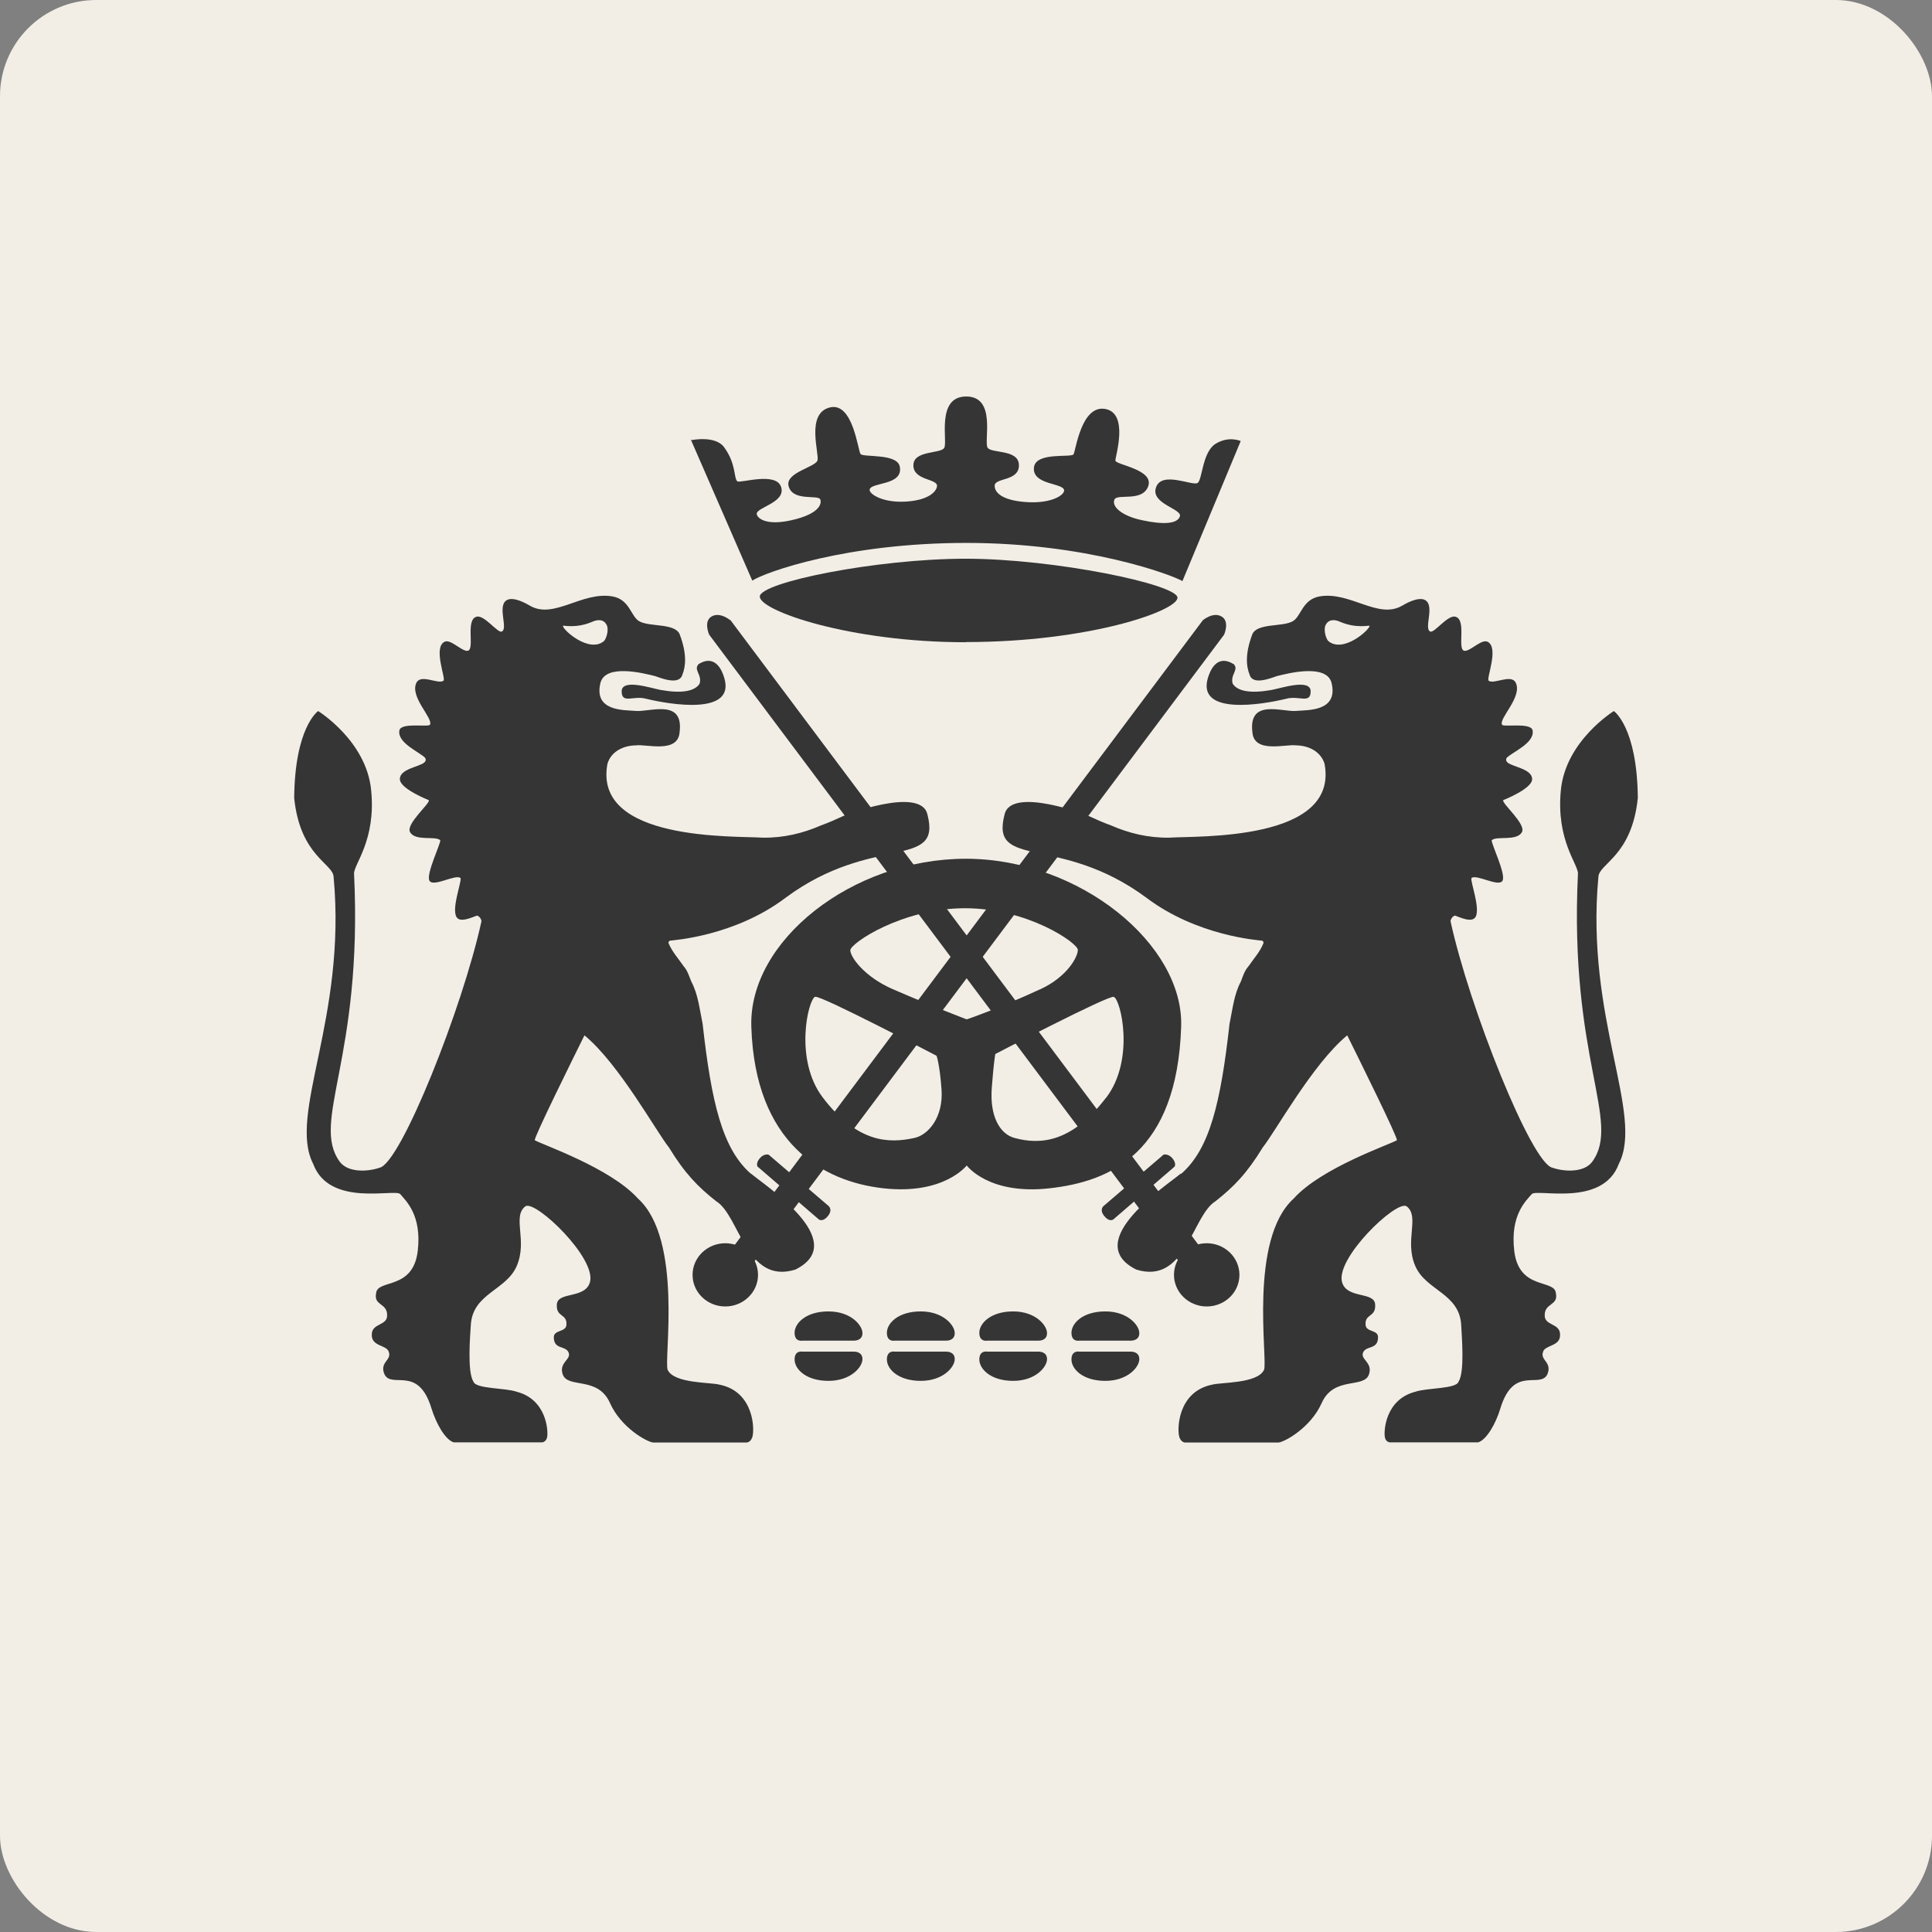 <svg xmlns="http://www.w3.org/2000/svg" version="1.1" xmlns:xlink="http://www.w3.org/1999/xlink" width="1024" height="1024"><rect width="100%" height="100%" fill="#808080" stroke="none"/><svg id="SvgjsSvg1005" xmlns="http://www.w3.org/2000/svg" version="1.1" viewBox="0 0 1024 1024">
  <defs>
    <style>
      .st0 {
        fill: #353535;
      }

      .st1 {
        fill: #f2eee6;
      }
    </style>
  </defs>
  <rect class="st1" width="1024" height="1024" rx="51" ry="51"></rect>
  <g transform="matrix(1.205, 0, 0, 1.205, 0, -24.646)" style="transform-origin: 512px 512px;">
    <path class="st0" d="M 440.188 697.236 L 462.803 697.236 C 462.803 697.236 466.455 697.376 466.455 693.935 C 466.455 690.494 461.398 684.384 451.495 684.384 C 441.593 684.384 436.606 689.581 436.606 693.795 C 436.606 698.008 440.118 697.236 440.118 697.236" style="stroke-width: 0.702;"></path>
    <path class="st0" d="M 440.188 702.082 L 462.803 702.082 C 462.803 702.082 466.455 701.941 466.455 705.382 C 466.455 708.824 461.398 714.934 451.495 714.934 C 441.593 714.934 436.606 709.737 436.606 705.524 C 436.606 701.309 440.118 702.082 440.118 702.082" style="stroke-width: 0.702;"></path>
    <path class="st0" d="M 480.782 697.236 L 503.397 697.236 C 503.397 697.236 507.049 697.376 507.049 693.935 C 507.049 690.494 501.992 684.384 492.089 684.384 C 482.186 684.384 477.2 689.581 477.2 693.795 C 477.2 698.008 480.712 697.236 480.712 697.236" style="stroke-width: 0.702;"></path>
    <path class="st0" d="M 480.782 702.082 L 503.397 702.082 C 503.397 702.082 507.049 701.941 507.049 705.382 C 507.049 708.824 501.992 714.934 492.089 714.934 C 482.186 714.934 477.2 709.737 477.2 705.524 C 477.2 701.309 480.712 702.082 480.712 702.082" style="stroke-width: 0.702;"></path>
    <path class="st0" d="M 521.376 697.236 L 543.99 697.236 C 543.99 697.236 547.643 697.376 547.643 693.935 C 547.643 690.494 542.586 684.384 532.753 684.384 C 522.921 684.384 517.864 689.581 517.864 693.795 C 517.864 698.008 521.376 697.236 521.376 697.236" style="stroke-width: 0.702;"></path>
    <path class="st0" d="M 521.376 702.082 L 543.99 702.082 C 543.99 702.082 547.643 701.941 547.643 705.382 C 547.643 708.824 542.586 714.934 532.753 714.934 C 522.921 714.934 517.864 709.737 517.864 705.524 C 517.864 701.309 521.376 702.082 521.376 702.082" style="stroke-width: 0.702;"></path>
    <path class="st0" d="M 561.97 697.236 L 584.585 697.236 C 584.585 697.236 588.236 697.376 588.236 693.935 C 588.236 690.494 583.179 684.384 573.277 684.384 C 563.374 684.384 558.388 689.581 558.388 693.795 C 558.388 698.008 561.899 697.236 561.899 697.236" style="stroke-width: 0.702;"></path>
    <path class="st0" d="M 561.97 702.082 L 584.585 702.082 C 584.585 702.082 588.236 701.941 588.236 705.382 C 588.236 708.824 583.179 714.934 573.277 714.934 C 563.374 714.934 558.388 709.737 558.388 705.524 C 558.388 701.309 561.899 702.082 561.899 702.082" style="stroke-width: 0.702;"></path>
    <path class="st0" d="M 394.538 399.524 C 391.798 402.122 396.083 404.229 394.818 408.302 C 392.641 411.673 386.882 412.657 377.752 411.042 C 373.538 410.269 360.615 405.915 360.545 411.603 C 360.545 417.363 365.672 413.359 371.29 414.904 C 381.966 417.503 410.55 422.279 405.705 405.845 C 404.861 402.965 402.052 395.099 394.467 399.594" style="stroke-width: 0.702;"></path>
    <path class="st0" d="M 334.63 382.809 C 334.91 382.527 340.529 384.143 347.763 380.983 C 349.73 380.14 352.328 379.718 353.803 382.177 C 355.137 384.283 353.803 388.567 352.749 389.551 C 346.218 394.959 334.77 384.705 334.7 382.879 M 417.644 624.054 C 404.791 613.099 400.016 592.31 396.153 557.896 C 394.818 551.505 394.186 544.903 391.166 539.285 C 390.183 536.897 389.551 534.509 387.795 532.543 C 385.478 529.172 382.598 526.011 381.123 522.289 C 381.123 521.867 381.404 521.376 381.825 521.306 C 383.301 521.095 410.34 519.339 432.673 502.413 C 470.879 474.11 501.43 490.404 495.039 465.823 C 492.23 453.11 457.816 466.314 457.465 466.736 C 454.445 468.14 451.355 469.474 448.265 470.598 C 440.399 474.04 431.83 476.146 422.56 476.006 C 410.48 475.164 347.833 477.762 354.295 443.489 C 355.91 438.081 361.318 435.483 366.725 435.412 C 371.22 434.71 385.407 439.205 386.04 429.513 C 387.865 414.553 372.555 420.945 366.515 420.242 C 361.599 419.821 348.184 420.523 351.204 407.952 C 353.381 399.383 370.167 403.667 375.223 404.931 C 377.752 405.775 385.828 409.146 387.234 404.369 C 388.708 400.718 389.34 395.31 386.11 386.672 C 384.143 381.474 372.696 383.441 368.201 380.772 C 364.548 378.594 364.056 371.22 356.472 369.886 C 343.058 367.569 330.697 380.14 320.162 373.959 C 318.406 372.906 313.279 370.097 310.33 371.361 C 305.414 373.608 310.821 384.003 307.801 385.337 C 306.046 386.18 300.216 377.962 296.774 378.806 C 291.508 380.07 296.354 393.835 292.561 393.835 C 289.962 393.835 285.257 388.567 282.658 389.831 C 277.461 392.43 283.36 406.125 282.166 406.968 C 279.919 408.724 272.334 403.878 270.297 407.811 C 267.137 414.062 277.883 423.614 276.197 426.352 C 275.494 427.476 263.485 425.229 262.783 428.81 C 261.729 434.429 271.913 438.432 274.16 440.961 C 274.441 441.593 274.512 442.225 273.739 442.927 C 271.561 444.894 262.853 445.736 262.993 450.301 C 262.993 454.515 275.706 459.502 275.706 459.502 C 276.478 460.906 265.381 470.036 267.488 473.618 C 269.876 477.692 278.585 475.093 280.762 477.13 C 280.973 478.675 274.441 491.949 275.986 494.899 C 277.601 497.988 287.504 491.878 289.682 493.775 C 290.244 495.249 285.679 506.978 287.855 510.841 C 289.4 513.72 295.16 510.841 296.916 510.279 C 297.969 510.56 298.741 511.684 298.882 512.738 C 290.594 550.803 263.345 619.279 254.074 621.175 C 248.877 623.001 240.098 623.422 236.516 618.506 C 223.664 600.808 246.77 573.207 242.837 491.949 C 242.556 487.805 252.599 477.34 250.352 455.077 C 248.245 433.375 227.035 420.313 227.035 420.313 C 227.035 420.313 216.781 427.335 216.5 458.589 C 219.169 484.294 233.707 487.313 233.847 493.353 C 239.606 555.508 213.621 597.647 224.858 619.489 C 231.951 638.662 260.606 630.305 263.134 632.763 C 265.662 635.783 272.685 642.033 270.859 657.695 C 268.823 675.324 252.95 669.986 252.529 676.448 C 251.405 681.855 257.375 680.661 257.375 685.929 C 257.656 690.844 250.492 689.37 250.633 694.707 C 250.492 699.905 257.375 699.062 258.147 702.293 C 259.412 705.944 253.863 706.717 256.251 712.125 C 259.552 718.516 271.07 707.841 276.899 727.084 C 278.936 733.686 282.94 740.85 286.661 741.974 L 325.429 741.974 C 325.429 742.044 327.256 741.903 327.747 739.797 C 328.309 737.338 327.747 723.151 314.333 719.71 C 309.347 717.955 296.354 718.516 295.37 715.285 C 292.561 711.142 293.895 695.199 294.177 690.564 C 294.879 676.377 309.768 675.254 314.403 664.367 C 319.249 653.13 312.226 642.595 318.266 638.101 C 322.901 635.503 349.66 661.136 346.569 671.601 C 344.392 678.975 332.312 675.534 332.031 681.363 C 331.68 687.123 336.596 685.226 336.245 690.283 C 336.034 693.584 330.767 692.39 330.697 695.691 C 330.697 701.309 335.754 699.272 337.158 702.363 C 338.633 705.524 332.944 706.647 334.56 711.914 C 336.667 718.586 350.01 712.546 355.418 724.697 C 360.194 735.442 371.502 741.692 374.311 742.044 L 415.536 742.044 C 415.536 742.044 417.082 742.044 417.925 739.937 C 419.189 736.776 418.908 719.71 403.667 716.619 C 399.734 715.496 383.651 716.199 380.772 710.089 C 379.016 705.594 387.655 652.779 367.709 634.729 C 355.488 621.175 325.289 610.921 322.339 609.095 C 321.637 608.463 339.265 572.856 344.181 562.953 C 359.351 575.454 375.856 605.443 381.334 612.255 C 388.357 623.774 394.186 629.673 402.122 635.923 C 412.517 642.315 415.186 672.725 436.957 665.983 C 461.89 653.552 422.56 628.339 417.363 623.704" style="stroke-width: 0.702;"></path>
    <path class="st0" d="M 406.196 660.504 L 415.466 667.036 L 625.459 386.812 L 620.824 383.581 L 616.188 380.35 L 406.196 660.575 L 406.196 660.504 Z" style="stroke-width: 0.702;"></path>
    <path class="st0" d="M 391.728 668.3 C 391.728 676.026 398.189 682.206 406.125 682.206 C 414.062 682.206 420.523 675.956 420.523 668.3 C 420.523 660.645 414.062 654.394 406.125 654.394 C 398.189 654.394 391.728 660.645 391.728 668.3 Z" style="stroke-width: 0.702;"></path>
    <path class="st0" d="M 447.352 644 L 420.313 620.683 C 420.313 620.683 419.399 619.349 421.225 617.102 C 423.052 614.854 425.158 615.416 425.158 615.416 L 451.495 637.96 C 451.495 637.96 453.532 639.506 451.355 642.315 C 449.107 645.194 447.422 644 447.422 644 L 447.352 644 Z" style="stroke-width: 0.702;"></path>
    <path class="st0" d="M 618.366 660.504 L 609.095 667.036 L 399.103 386.812 L 403.387 383.792 L 403.738 383.511 L 408.373 380.28 L 618.296 660.504 L 618.366 660.504 Z" style="stroke-width: 0.702;"></path>
    <path class="st0" d="M 399.103 386.882 C 399.103 386.882 396.433 381.053 399.945 378.806 C 403.738 376.417 408.373 380.421 408.373 380.421 L 403.597 384.564 L 399.103 386.882 Z" style="stroke-width: 0.702;"></path>
    <path class="st0" d="M 625.459 386.882 C 625.459 386.882 628.128 381.053 624.546 378.806 C 620.753 376.417 616.118 380.421 616.118 380.421 L 620.895 384.564 L 625.389 386.882 L 625.459 386.882 Z" style="stroke-width: 0.702;"></path>
    <path class="st0" d="M 632.272 668.3 C 632.272 676.026 625.81 682.206 617.874 682.206 C 609.938 682.206 603.477 675.956 603.477 668.3 C 603.477 660.645 609.938 654.394 617.874 654.394 C 625.81 654.394 632.272 660.645 632.272 668.3 Z" style="stroke-width: 0.702;"></path>
    <path class="st0" d="M 576.719 644 L 603.758 620.683 C 603.758 620.683 604.671 619.349 602.844 617.102 C 601.018 614.854 598.911 615.416 598.911 615.416 L 572.574 637.96 C 572.574 637.96 570.538 639.506 572.716 642.315 C 574.963 645.194 576.648 644 576.648 644 L 576.719 644 Z" style="stroke-width: 0.702;"></path>
    <path class="st0" d="M 511.824 389.973 C 566.043 389.973 605.021 376.277 605.021 370.448 C 605.021 364.618 550.873 353.311 511.824 353.311 C 472.775 353.311 421.296 363.706 421.296 369.956 C 421.296 376.207 460.906 390.043 511.824 390.043" style="stroke-width: 0.702;"></path>
    <path class="st0" d="M 573.628 590.343 C 558.458 610.219 544.623 611.202 533.175 608.042 C 526.924 606.286 522.359 598.561 523.343 585.989 C 524.185 574.822 524.887 571.17 524.887 571.17 C 524.887 571.17 574.752 545.184 576.999 546.027 C 580.09 547.151 586.41 573.698 573.628 590.413 M 544.833 542.586 C 526.081 551.294 512.316 555.93 512.316 555.93 C 512.316 555.93 497.988 550.522 479.659 542.586 C 467.298 537.178 461.117 528.54 461.117 525.519 C 461.117 522.499 483.872 507.048 511.543 507.048 C 539.215 507.048 561.197 522.359 561.197 525.379 C 561.197 528.399 556.632 537.108 544.763 542.656 M 445.736 546.027 C 447.984 545.184 499.042 571.942 499.042 571.942 C 499.042 571.942 500.377 575.313 501.219 586.48 C 502.203 599.052 495.32 606.707 489.49 608.042 C 477.902 610.64 464.207 610.219 449.037 590.343 C 436.255 573.628 442.576 547.081 445.666 545.957 L 445.736 546.027 Z M 606.637 559.09 C 607.831 522.921 561.899 485.277 511.894 485.277 C 461.89 485.277 416.31 521.446 417.574 559.16 C 419.189 610.43 448.967 627.285 475.726 630.235 C 502.343 633.185 512.316 620.191 512.316 620.191 C 512.316 620.191 521.868 633.255 548.696 630.235 C 575.454 627.285 604.811 614.714 606.637 559.16 L 606.637 559.02 C 606.637 559.02 606.637 559.02 606.637 559.02 L 606.637 559.09 Z" style="stroke-width: 0.702;"></path>
    <path class="st0" d="M 391.377 301.129 C 391.377 301.129 401.772 299.022 405.564 304.22 C 410.971 311.524 409.778 317.704 411.393 319.249 C 412.517 320.302 428.6 314.825 430.706 321.847 C 432.743 328.66 419.821 330.697 419.961 333.576 C 420.031 335.262 423.684 338.984 435.201 336.385 C 448.335 333.436 448.475 328.66 447.913 327.256 C 447 324.938 435.623 328.379 433.937 321.215 C 432.603 315.387 445.666 313.068 446.65 310.119 C 447.633 307.239 441.311 289.26 452.268 286.731 C 462.311 284.484 464.418 305.624 465.612 307.239 C 466.806 308.855 481.835 306.818 482.888 312.858 C 484.434 321.286 469.966 319.53 469.615 322.971 C 469.474 324.938 475.584 328.871 485.839 328.168 C 496.303 327.466 499.253 323.253 499.253 321.215 C 499.253 318.055 488.858 318.898 488.858 312.226 C 488.858 305.554 500.798 307.239 502.413 304.57 C 504.099 301.972 498.621 281.956 512.105 281.956 C 525.59 281.956 519.69 301.761 521.516 304.5 C 523.272 307.099 535.282 305.062 535.282 312.226 C 535.282 319.39 524.607 317.563 524.607 321.215 C 524.607 324.867 529.242 327.958 539.425 328.449 C 549.679 328.941 555.227 325.359 555.157 323.253 C 555.017 319.881 541.111 321.005 541.884 313.209 C 542.586 306.186 558.318 308.995 559.301 307.379 C 560.284 305.764 562.672 285.608 573.207 287.434 C 583.741 289.26 577.702 308.223 577.702 310.119 C 577.702 312.015 594.698 313.981 592.169 321.356 C 589.641 328.59 578.474 324.446 577.28 327.326 C 576.016 330.345 580.44 334.49 589.501 336.385 C 598.561 338.352 604.951 338.071 606.075 334.7 C 607.199 331.329 592.942 329.151 595.611 321.847 C 598.279 314.543 611.905 321.567 613.941 319.952 C 615.978 318.336 615.978 306.326 621.807 302.744 C 627.637 299.163 632.834 301.551 632.834 301.551 L 607.199 363.144 C 602.353 360.335 564.99 346.359 512.176 346.359 C 459.361 346.359 423.754 359.211 417.995 362.933 L 391.026 301.059 L 391.237 301.059 C 391.237 300.989 391.237 300.989 391.237 300.989 L 391.377 301.129 Z" style="stroke-width: 0.702;"></path>
    <path class="st0" d="M 629.603 399.524 C 632.342 402.122 628.057 404.229 629.322 408.302 C 631.499 411.673 637.258 412.657 646.388 411.042 C 650.603 410.269 663.525 405.915 663.595 411.603 C 663.595 417.363 658.468 413.359 652.85 414.904 C 642.175 417.503 613.59 422.279 618.366 405.845 C 619.279 402.965 622.018 395.099 629.603 399.594" style="stroke-width: 0.702;"></path>
    <path class="st0" d="M 689.51 382.809 C 689.23 382.527 683.611 384.143 676.378 380.983 C 674.481 380.14 671.812 379.718 670.337 382.177 C 669.003 384.283 670.337 388.567 671.391 389.551 C 677.922 394.959 689.37 384.705 689.51 382.879 M 606.427 624.054 C 619.279 613.099 624.054 592.31 627.917 557.896 C 629.252 551.505 629.884 544.903 632.904 539.285 C 633.817 536.897 634.519 534.509 636.275 532.543 C 638.592 529.172 641.472 526.011 642.877 522.289 C 642.877 521.867 642.595 521.376 642.175 521.306 C 640.7 521.095 613.731 519.339 591.327 502.413 C 553.121 474.11 522.499 490.404 528.961 465.823 C 531.771 453.11 566.184 466.314 566.535 466.736 C 569.555 468.14 572.645 469.474 575.735 470.598 C 583.601 474.04 592.169 476.146 601.44 476.006 C 613.52 475.164 676.166 477.762 669.705 443.489 C 668.02 438.081 662.682 435.483 657.274 435.412 C 652.779 434.71 638.592 439.205 637.96 429.513 C 636.205 414.553 651.445 420.945 657.485 420.242 C 662.401 419.821 675.816 420.523 672.795 407.952 C 670.618 399.383 653.832 403.667 648.776 404.931 C 646.178 405.775 638.171 409.146 636.767 404.369 C 635.291 400.718 634.659 395.31 637.89 386.672 C 639.856 381.474 651.305 383.441 655.799 380.772 C 659.451 378.594 659.943 371.22 667.528 369.886 C 680.943 367.569 693.303 380.14 703.838 373.959 C 705.594 372.906 710.721 370.097 713.67 371.361 C 718.587 373.608 713.178 384.003 716.199 385.337 C 717.955 386.18 723.783 377.962 727.225 378.806 C 732.493 380.07 727.646 393.835 731.439 393.835 C 734.037 393.835 738.743 388.567 741.412 389.831 C 746.609 392.43 740.709 406.125 741.903 406.968 C 744.151 408.724 751.806 403.878 753.773 407.811 C 756.933 414.062 746.187 423.614 747.803 426.352 C 748.505 427.476 760.515 425.229 761.217 428.81 C 762.271 434.429 752.087 438.432 749.769 440.961 C 749.488 441.593 749.418 442.225 750.19 442.927 C 752.368 444.894 761.077 445.736 761.007 450.301 C 761.007 454.515 748.295 459.502 748.295 459.502 C 747.522 460.906 758.548 470.036 756.512 473.618 C 754.123 477.692 745.415 475.093 743.238 477.13 C 742.956 478.675 749.558 491.949 748.013 494.899 C 746.398 497.988 736.496 491.878 734.318 493.775 C 733.757 495.249 738.321 506.978 736.144 510.841 C 734.529 513.72 728.84 510.841 727.084 510.279 C 726.031 510.56 725.259 511.684 725.118 512.738 C 733.405 550.803 760.725 619.279 769.926 621.175 C 775.123 623.001 783.902 623.422 787.484 618.506 C 800.336 600.808 777.23 573.207 781.163 491.949 C 781.444 487.805 771.471 477.34 773.648 455.077 C 775.755 433.375 796.965 420.313 796.965 420.313 C 796.965 420.313 807.219 427.335 807.5 458.589 C 804.831 484.294 790.363 487.313 790.153 493.353 C 784.393 555.508 810.38 597.647 799.143 619.489 C 792.049 638.662 763.324 630.305 760.866 632.763 C 758.268 635.783 751.314 642.033 753.141 657.695 C 755.177 675.324 771.049 669.986 771.471 676.448 C 772.594 681.855 766.554 680.661 766.554 685.929 C 766.274 690.844 773.438 689.37 773.297 694.707 C 773.438 699.905 766.484 699.062 765.782 702.293 C 764.518 705.944 769.996 706.717 767.678 712.125 C 764.378 718.516 752.859 707.841 747.031 727.084 C 745.064 733.686 740.99 740.85 737.268 741.974 L 698.5 741.974 C 698.5 742.044 696.674 741.903 696.253 739.797 C 695.691 737.338 696.253 723.151 709.667 719.71 C 714.724 717.955 727.716 718.516 728.63 715.285 C 731.439 711.142 730.034 695.199 729.824 690.564 C 729.192 676.377 714.232 675.254 709.597 664.367 C 704.751 653.13 711.774 642.595 705.734 638.101 C 701.029 635.503 674.341 661.136 677.43 671.601 C 679.607 678.975 691.688 675.534 691.968 681.363 C 692.32 687.123 687.403 685.226 687.755 690.283 C 687.965 693.584 693.233 692.39 693.233 695.691 C 693.233 701.309 688.176 699.272 686.701 702.363 C 685.226 705.524 690.915 706.647 689.3 711.914 C 687.263 718.586 673.849 712.546 668.441 724.697 C 663.665 735.442 652.358 741.692 649.549 742.044 L 608.322 742.044 C 608.322 742.044 606.777 742.044 605.935 739.937 C 604.671 736.776 604.951 719.71 620.191 716.619 C 624.124 715.496 640.208 716.199 643.087 710.089 C 644.843 705.594 636.205 652.779 656.15 634.729 C 668.3 621.175 698.57 610.921 701.52 609.095 C 702.223 608.463 684.594 572.856 679.678 562.953 C 664.508 575.454 648.004 605.443 642.525 612.255 C 635.503 623.774 629.673 629.673 621.737 635.923 C 611.343 642.315 608.674 672.725 586.902 665.983 C 561.97 653.552 601.3 628.339 606.497 623.704" style="stroke-width: 0.702;"></path>
  </g>
</svg><style>@media (prefers-color-scheme: light) { :root { filter: none; } }
@media (prefers-color-scheme: dark) { :root { filter: none; } }
</style></svg>